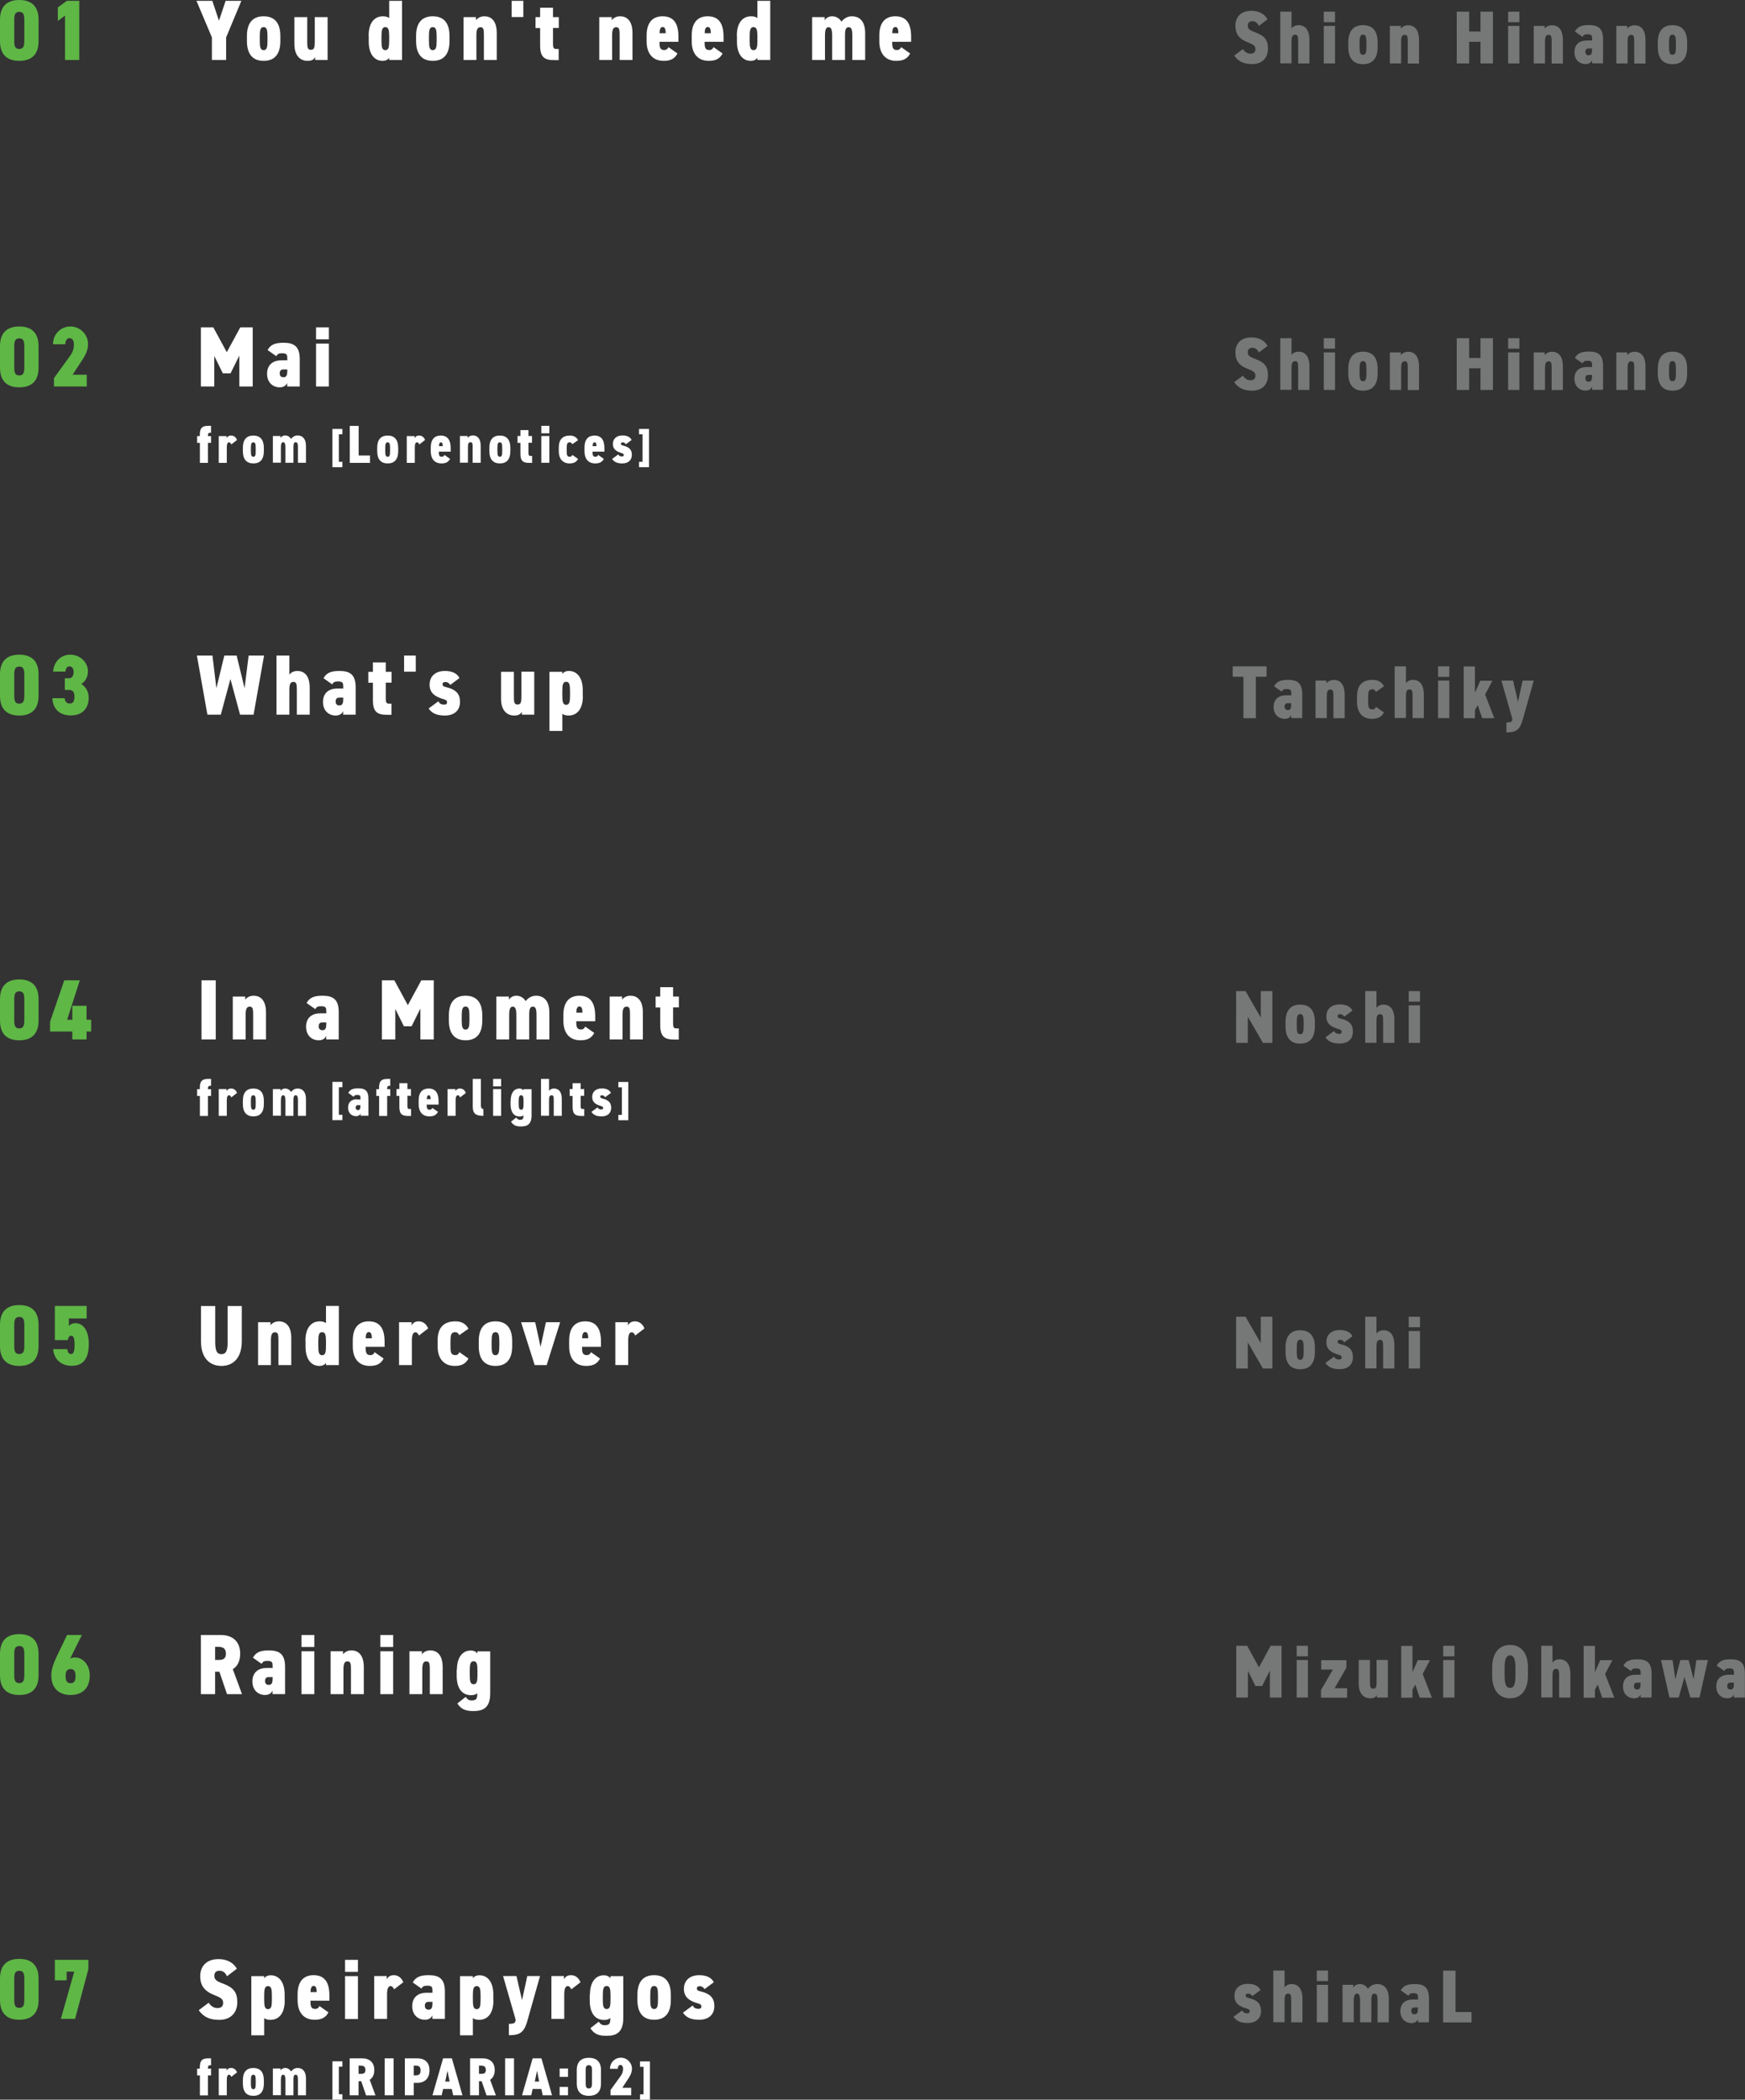 <svg xmlns="http://www.w3.org/2000/svg" viewBox="0 0 162.89 195.96"><rect x="0" y="0" width="162.89" height="195.96" fill="#333333" stroke="none"/><defs><style>.d{fill:#fff}.e{fill:#767777}.f{fill:#5fb746}</style></defs><g id="b"><g id="c"><path class="f" d="M0 3.84v-2C0 .42.84 0 1.8 0s1.8.42 1.8 1.84v2c0 1.42-.84 1.84-1.8 1.84S0 5.26 0 3.84zm1.33-1.95v1.9c0 .49.06.78.47.78s.47-.3.47-.78v-1.9c0-.49-.06-.78-.47-.78s-.47.3-.47.78zM7.4 5.6H6.07V1.46l-.67.49V.69l.84-.61H7.4V5.6z"/><path class="e" d="M117.51 2.42c-.15-.32-.34-.44-.62-.44-.29 0-.41.17-.41.42 0 .29.16.42.65.6.91.34 1.23.71 1.23 1.54 0 .88-.55 1.44-1.47 1.44-.76 0-1.28-.22-1.68-.79l.81-.61c.19.3.44.43.71.43.35 0 .46-.19.46-.42 0-.28-.12-.41-.69-.63-.84-.32-1.18-.78-1.18-1.56s.48-1.39 1.5-1.39c.65 0 1.21.26 1.5.79l-.81.62zm2-1.33h1.05v1.57c.08-.13.3-.31.66-.31.5 0 1.01.31 1.01 1.37v2.2h-1.05v-2c0-.47-.01-.68-.28-.68-.28 0-.34.22-.34.67v2h-1.05V1.09zm4.06 0h1.05v.98h-1.05v-.98zm0 1.33h1.05v3.5h-1.05v-3.5zm3.66 3.57c-.89 0-1.37-.54-1.37-1.61v-.42c0-1.07.48-1.61 1.37-1.61s1.37.54 1.37 1.61v.42c0 1.07-.48 1.61-1.37 1.61zm0-2.76c-.27 0-.32.26-.32.78v.32c0 .52.04.78.32.78s.32-.26.32-.78v-.32c0-.52-.04-.78-.32-.78zm2.51-.81h1.02v.25c.12-.15.34-.31.69-.31.5 0 1.01.31 1.01 1.37v2.2h-1.05v-2c0-.47-.01-.68-.28-.68-.28 0-.34.22-.34.67v2h-1.05v-3.5zm7.4.52h1.06V1.09h1.16v4.83h-1.16V3.9h-1.06v2.02h-1.16V1.09h1.16v1.85zm3.64-1.85h1.05v.98h-1.05v-.98zm0 1.33h1.05v3.5h-1.05v-3.5zm2.39 0h1.02v.25c.12-.15.34-.31.69-.31.5 0 1.01.31 1.01 1.37v2.2h-1.05v-2c0-.47-.01-.68-.28-.68-.28 0-.34.22-.34.67v2h-1.05v-3.5zm4.96 1.36h.49v-.1c0-.34-.02-.48-.43-.48-.29 0-.36.06-.47.24l-.71-.5c.24-.43.6-.6 1.3-.6.83 0 1.33.26 1.33 1.34v2.23h-1.02v-.29c-.09.19-.26.36-.61.36-.53 0-1.04-.36-1.04-1.11s.5-1.09 1.16-1.09zm.49.74h-.34c-.17 0-.29.09-.29.32 0 .2.11.32.31.32.27 0 .31-.21.31-.53v-.1zm2.26-2.1h1.02v.25c.12-.15.34-.31.69-.31.5 0 1.01.31 1.01 1.37v2.2h-1.05v-2c0-.47-.01-.68-.28-.68-.28 0-.34.22-.34.67v2h-1.05v-3.5zm5.24 3.57c-.89 0-1.37-.54-1.37-1.61v-.42c0-1.07.48-1.61 1.37-1.61s1.37.54 1.37 1.61v.42c0 1.07-.48 1.61-1.37 1.61zm0-2.76c-.27 0-.32.26-.32.78v.32c0 .52.04.78.32.78s.32-.26.32-.78v-.32c0-.52-.04-.78-.32-.78z"/><path class="d" d="M19.82.08l.62 1.85.62-1.85h1.47l-1.42 3.41V5.6h-1.33V3.49L18.34.08h1.47zm4.79 5.6c-1.01 0-1.56-.62-1.56-1.84v-.48c0-1.22.54-1.84 1.56-1.84s1.56.62 1.56 1.84v.48c0 1.22-.54 1.84-1.56 1.84zm0-3.15c-.31 0-.36.3-.36.89v.37c0 .59.05.89.36.89s.36-.3.36-.89v-.37c0-.59-.05-.89-.36-.89zm5.97 3.07h-1.16v-.27c-.13.22-.29.35-.72.35-.58 0-1.22-.38-1.22-1.58V1.6h1.2v2.27c0 .54.02.78.34.78s.36-.22.36-.78V1.6h1.2v4zm3.83-2.27c0-1.15.5-1.81 1.34-1.81.26 0 .43.06.58.16V.08h1.2V5.6h-1.2v-.2c-.12.16-.31.28-.62.28-.75 0-1.29-.62-1.29-1.79v-.56zm1.2.46c0 .59.05.89.36.89s.36-.3.36-.89v-.37c0-.59-.05-.89-.36-.89s-.36.3-.36.89v.37zm4.79 1.89c-1.01 0-1.56-.62-1.56-1.84v-.48c0-1.22.54-1.84 1.56-1.84s1.56.62 1.56 1.84v.48c0 1.22-.54 1.84-1.56 1.84zm0-3.15c-.31 0-.36.3-.36.89v.37c0 .59.05.89.36.89s.36-.3.36-.89v-.37c0-.59-.05-.89-.36-.89zm2.87-.93h1.16v.28c.14-.17.38-.36.79-.36.57 0 1.15.35 1.15 1.57V5.6h-1.2V3.32c0-.54-.02-.78-.32-.78s-.38.26-.38.77V5.6h-1.2v-4zm5.58-.01h-1.09V.08h1.09v1.51zm1.14.01h.43V.72h1.2v.88h.54v1.01h-.54v1.5c0 .32.05.46.3.46h.23v1.04h-.42c-.84 0-1.31-.22-1.31-1.34V2.62h-.43V1.6zm5.95 0h1.16v.28c.14-.17.38-.36.79-.36.57 0 1.15.35 1.15 1.57V5.6h-1.2V3.32c0-.54-.02-.78-.32-.78s-.38.26-.38.77V5.6h-1.2v-4zm7.3 3.39c-.26.5-.66.69-1.29.69-1.13 0-1.59-.82-1.59-1.81v-.56c0-1.24.59-1.79 1.49-1.79 1.03 0 1.48.66 1.48 1.91v.47h-1.77c0 .45.03.77.42.77.26 0 .33-.11.42-.27l.84.59zM61.57 3.1h.57c0-.42-.1-.58-.28-.58-.21 0-.29.22-.29.58zm5.88 1.89c-.26.5-.66.69-1.29.69-1.13 0-1.59-.82-1.59-1.81v-.56c0-1.24.59-1.79 1.49-1.79 1.03 0 1.48.66 1.48 1.91v.47h-1.77c0 .45.03.77.42.77.26 0 .33-.11.42-.27l.84.59zM65.78 3.1h.57c0-.42-.1-.58-.28-.58-.21 0-.29.22-.29.58zm3 .23c0-1.15.5-1.81 1.34-1.81.26 0 .43.06.58.16V.08h1.2V5.6h-1.2v-.2c-.12.16-.31.28-.62.28-.75 0-1.29-.62-1.29-1.79v-.56zm1.2.46c0 .59.05.89.36.89s.36-.3.36-.89v-.37c0-.59-.05-.89-.36-.89s-.36.3-.36.89v.37zm5.84-2.19h1.16v.29c.11-.18.35-.37.7-.37s.66.17.87.5c.21-.27.53-.5.97-.5.75 0 1.24.5 1.24 1.57V5.6h-1.2V3.32c0-.54-.07-.78-.34-.78-.23 0-.34.18-.34.7V5.6h-1.2V3.32c0-.59-.11-.78-.34-.78-.21 0-.33.19-.33.77V5.6h-1.2v-4zm9.14 3.39c-.26.5-.66.69-1.29.69-1.13 0-1.59-.82-1.59-1.81v-.56c0-1.24.59-1.79 1.49-1.79 1.03 0 1.48.66 1.48 1.91v.47h-1.77c0 .45.03.77.42.77.26 0 .33-.11.42-.27l.84.59zM83.29 3.1h.57c0-.42-.1-.58-.28-.58-.21 0-.29.22-.29.58z"/><path class="f" d="M0 34.31v-2c0-1.42.84-1.84 1.8-1.84s1.8.42 1.8 1.84v2c0 1.42-.84 1.84-1.8 1.84S0 35.73 0 34.31zm1.33-1.95v1.9c0 .49.06.78.47.78s.47-.3.47-.78v-1.9c0-.49-.06-.78-.47-.78s-.47.3-.47.78zm6.76 3.71H5.04v-.78l1.53-2.12c.25-.34.33-.7.33-1.04 0-.38-.17-.57-.41-.57s-.37.2-.4.57H4.95c0-.96.73-1.66 1.63-1.66s1.64.74 1.64 1.65c0 .74-.46 1.36-.75 1.79l-.69 1.06H8.1v1.1z"/><path class="e" d="M117.51 32.9c-.15-.32-.34-.44-.62-.44-.29 0-.41.17-.41.42 0 .29.16.42.65.6.91.34 1.23.71 1.23 1.54 0 .88-.55 1.44-1.47 1.44-.76 0-1.28-.22-1.68-.79l.81-.61c.19.3.44.43.71.43.35 0 .46-.19.46-.42 0-.28-.12-.41-.69-.63-.84-.32-1.18-.78-1.18-1.56s.48-1.39 1.5-1.39c.65 0 1.21.26 1.5.79l-.81.62zm2-1.34h1.05v1.57c.08-.13.3-.31.66-.31.5 0 1.01.31 1.01 1.37v2.2h-1.05v-2c0-.47-.01-.68-.28-.68-.28 0-.34.22-.34.67v2h-1.05v-4.83zm4.06 0h1.05v.98h-1.05v-.98zm0 1.33h1.05v3.5h-1.05v-3.5zm3.66 3.57c-.89 0-1.37-.54-1.37-1.61v-.42c0-1.07.48-1.61 1.37-1.61s1.37.54 1.37 1.61v.42c0 1.07-.48 1.61-1.37 1.61zm0-2.76c-.27 0-.32.26-.32.78v.32c0 .52.04.78.32.78s.32-.26.32-.78v-.32c0-.52-.04-.78-.32-.78zm2.51-.81h1.02v.25c.12-.15.34-.31.69-.31.5 0 1.01.31 1.01 1.37v2.2h-1.05v-2c0-.47-.01-.68-.28-.68-.28 0-.34.22-.34.67v2h-1.05v-3.5zm7.4.52h1.06v-1.85h1.16v4.83h-1.16v-2.02h-1.06v2.02h-1.16v-4.83h1.16v1.85zm3.64-1.85h1.05v.98h-1.05v-.98zm0 1.33h1.05v3.5h-1.05v-3.5zm2.39 0h1.02v.25c.12-.15.34-.31.69-.31.5 0 1.01.31 1.01 1.37v2.2h-1.05v-2c0-.47-.01-.68-.28-.68-.28 0-.34.22-.34.67v2h-1.05v-3.5zm4.96 1.36h.49v-.1c0-.34-.02-.48-.43-.48-.29 0-.36.06-.47.24l-.71-.5c.24-.43.6-.6 1.3-.6.83 0 1.33.26 1.33 1.34v2.23h-1.02v-.29c-.09.19-.26.36-.61.36-.53 0-1.04-.36-1.04-1.11s.5-1.09 1.16-1.09zm.49.74h-.34c-.17 0-.29.09-.29.32 0 .2.11.32.31.32.27 0 .31-.21.31-.53V35zm2.26-2.1h1.02v.25c.12-.15.34-.31.69-.31.5 0 1.01.31 1.01 1.37v2.2h-1.05v-2c0-.47-.01-.68-.28-.68-.28 0-.34.22-.34.67v2h-1.05v-3.5zm5.24 3.57c-.89 0-1.37-.54-1.37-1.61v-.42c0-1.07.48-1.61 1.37-1.61s1.37.54 1.37 1.61v.42c0 1.07-.48 1.61-1.37 1.61zm0-2.76c-.27 0-.32.26-.32.78v.32c0 .52.04.78.32.78s.32-.26.32-.78v-.32c0-.52-.04-.78-.32-.78z"/><path class="d" d="M21.17 32.87l1.26-2.32h1.16v5.52h-1.25v-2.88l-.82 1.65h-.72l-.8-1.62v2.85h-1.25v-5.52h1.16l1.26 2.32zm5.09.76h.56v-.12c0-.39-.02-.54-.49-.54-.33 0-.42.07-.54.27l-.81-.57c.27-.5.69-.68 1.48-.68.95 0 1.52.3 1.52 1.53v2.55h-1.17v-.33c-.1.22-.3.41-.7.41-.61 0-1.18-.42-1.18-1.27s.58-1.25 1.32-1.25zm.56.85h-.38c-.19 0-.33.1-.33.37 0 .23.13.36.35.36.3 0 .36-.24.36-.61v-.12zm2.68-3.93h1.2v1.12h-1.2v-1.12zm0 1.52h1.2v4h-1.2v-4zm-10.85 8.62v-.11c0-.71.3-.84.83-.84h.22v.65h-.12c-.12 0-.17.08-.17.29v.02h.29v.63h-.29v1.87h-.75v-1.87h-.26v-.63h.26zm2.94.78c-.05-.09-.1-.19-.21-.19-.14 0-.21.15-.21.49v1.43h-.75v-2.5h.73v.19c.07-.11.17-.24.42-.24s.44.13.56.41l-.54.42zm2.06 1.78c-.64 0-.98-.39-.98-1.15v-.3c0-.77.34-1.15.98-1.15s.98.39.98 1.15v.3c0 .77-.34 1.15-.98 1.15zm0-1.97c-.2 0-.23.19-.23.56v.23c0 .37.03.56.23.56s.22-.19.22-.56v-.23c0-.37-.03-.56-.22-.56zm1.8-.59h.73v.18c.07-.11.22-.23.44-.23s.41.11.55.32c.13-.17.33-.32.61-.32.47 0 .78.32.78.98v1.57h-.75v-1.43c0-.34-.04-.49-.21-.49-.14 0-.21.11-.21.44v1.48h-.75v-1.43c0-.37-.07-.49-.21-.49-.13 0-.21.12-.21.48v1.43h-.75v-2.5zm5.58-.66h.93v.5h-.33v2.57h.33v.5h-.93v-3.57zm2.45 2.48h1.06v.69h-1.89v-3.45h.83v2.76zm2.71.74c-.64 0-.98-.39-.98-1.15v-.3c0-.77.34-1.15.98-1.15s.98.39.98 1.15v.3c0 .77-.34 1.15-.98 1.15zm0-1.97c-.2 0-.23.19-.23.56v.23c0 .37.03.56.23.56s.22-.19.22-.56v-.23c0-.37-.03-.56-.22-.56zm2.95.19c-.05-.09-.1-.19-.21-.19-.14 0-.21.15-.21.49v1.43h-.75v-2.5h.73v.19c.07-.11.17-.24.42-.24s.44.13.56.41l-.54.42zm2.88 1.35c-.17.31-.41.43-.81.43-.71 0-1-.51-1-1.13v-.35c0-.78.37-1.12.93-1.12.65 0 .93.42.93 1.2v.3h-1.11c0 .28.02.48.26.48.17 0 .21-.07.27-.17l.53.37zm-1.05-1.18h.36c0-.27-.07-.36-.17-.36-.13 0-.18.14-.18.36zm1.95-.95h.73v.18c.08-.11.24-.23.5-.23.36 0 .72.22.72.98v1.57h-.75v-1.43c0-.34-.01-.49-.2-.49-.2 0-.24.16-.24.48v1.43h-.75v-2.5zm3.74 2.56c-.64 0-.98-.39-.98-1.15v-.3c0-.77.34-1.15.98-1.15s.98.39.98 1.15v.3c0 .77-.34 1.15-.98 1.15zm0-1.97c-.2 0-.23.19-.23.56v.23c0 .37.03.56.23.56s.22-.19.22-.56v-.23c0-.37-.03-.56-.22-.56zm1.65-.59h.27v-.55h.75v.55h.33v.63h-.33v.94c0 .2.03.29.19.29h.15v.65h-.27c-.53 0-.82-.14-.82-.84v-1.03h-.27v-.63zm2.22-.95h.75v.7h-.75v-.7zm0 .95h.75v2.5h-.75v-2.5zm3.44 2.13c-.17.3-.39.43-.81.43-.65 0-1-.46-1-1.13v-.35c0-.74.34-1.12 1.05-1.12.34 0 .61.15.75.43l-.54.38c-.05-.09-.1-.18-.24-.18-.25 0-.28.19-.28.56v.22c0 .33 0 .57.28.57.13 0 .17-.04.25-.17l.53.37zm2.4 0c-.17.31-.41.43-.81.43-.71 0-1-.51-1-1.13v-.35c0-.78.37-1.12.93-1.12.65 0 .93.42.93 1.2v.3h-1.11c0 .28.02.48.26.48.17 0 .21-.07.27-.17l.53.37zm-1.05-1.18h.36c0-.27-.07-.36-.18-.36-.13 0-.18.14-.18.36zm3.1-.18c-.08-.11-.16-.18-.31-.18-.08 0-.15.04-.15.13 0 .07.03.13.19.17.62.15.83.41.83.87 0 .5-.34.8-.89.8-.44 0-.75-.11-.95-.42l.57-.42c.07.11.13.19.35.19.11 0 .17-.04.17-.13s-.05-.14-.19-.18c-.5-.15-.83-.36-.83-.85s.34-.8.9-.8c.35 0 .69.1.85.42l-.54.4zm2.16 2.14h-.93v-.5h.33v-2.57h-.33v-.5h.93v3.57z"/><path class="f" d="M0 95.25v-2c0-1.42.84-1.84 1.8-1.84s1.8.42 1.8 1.84v2c0 1.42-.84 1.84-1.8 1.84S0 96.67 0 95.25zm1.33-1.95v1.9c0 .49.06.78.47.78s.47-.3.47-.78v-1.9c0-.49-.06-.78-.47-.78s-.47.3-.47.78zm6.12-1.81l-1.18 3.68h.48v-1.3h1.33v1.3h.43v1.1h-.43v.74H6.75v-.74H4.67v-.9L6 91.49h1.45z"/><path class="e" d="M118.77 92.5v4.83h-.88l-1.41-2.44v2.44h-1.09V92.5h.88l1.42 2.47V92.5h1.09zm2.6 4.9c-.89 0-1.37-.54-1.37-1.61v-.42c0-1.07.48-1.61 1.37-1.61s1.37.54 1.37 1.61v.42c0 1.07-.48 1.61-1.37 1.61zm0-2.76c-.27 0-.32.26-.32.78v.32c0 .52.04.78.32.78s.32-.26.32-.78v-.32c0-.52-.04-.78-.32-.78zm4.13.26c-.1-.15-.22-.25-.43-.25-.11 0-.21.05-.21.18 0 .1.04.18.27.23.87.2 1.16.57 1.16 1.22 0 .7-.47 1.11-1.24 1.11-.61 0-1.04-.15-1.32-.58l.8-.59c.09.15.18.27.48.27.15 0 .23-.06.23-.19s-.07-.19-.27-.25c-.71-.2-1.16-.5-1.16-1.19s.48-1.12 1.25-1.12c.49 0 .96.13 1.19.58l-.76.56zm1.94-2.4h1.05v1.57c.08-.13.3-.31.66-.31.5 0 1.01.31 1.01 1.37v2.2h-1.05v-2c0-.47-.01-.68-.28-.68-.28 0-.34.22-.34.67v2h-1.05v-4.83zm4.06 0h1.05v.98h-1.05v-.98zm0 1.33h1.05v3.5h-1.05v-3.5z"/><path class="d" d="M20.14 97.01h-1.33v-5.52h1.33v5.52zm1.59-4h1.16v.28c.14-.17.38-.36.79-.36.57 0 1.15.35 1.15 1.57v2.51h-1.2v-2.28c0-.54-.02-.78-.32-.78s-.38.26-.38.77v2.29h-1.2v-4zm8.17 1.56h.56v-.12c0-.39-.02-.54-.49-.54-.33 0-.42.07-.54.27l-.81-.57c.27-.5.69-.68 1.48-.68.95 0 1.52.3 1.52 1.53v2.55h-1.17v-.33c-.1.22-.3.41-.7.41-.61 0-1.18-.42-1.18-1.27s.58-1.25 1.32-1.25zm.56.85h-.38c-.19 0-.33.1-.33.37 0 .23.13.36.35.36.3 0 .36-.24.36-.61v-.12zm7.61-1.61l1.26-2.32h1.16v5.52h-1.25v-2.88l-.82 1.65h-.72l-.8-1.62v2.85h-1.25v-5.52h1.16l1.26 2.32zm5.39 3.28c-1.01 0-1.56-.62-1.56-1.84v-.48c0-1.22.54-1.84 1.56-1.84s1.56.62 1.56 1.84v.48c0 1.22-.54 1.84-1.56 1.84zm0-3.15c-.31 0-.36.3-.36.89v.37c0 .59.05.89.36.89s.36-.3.36-.89v-.37c0-.59-.05-.89-.36-.89zm2.88-.93h1.16v.29c.11-.18.35-.37.7-.37s.66.17.87.5c.21-.27.53-.5.97-.5.75 0 1.24.5 1.24 1.57v2.51h-1.2v-2.28c0-.54-.07-.78-.34-.78-.23 0-.34.18-.34.7v2.36h-1.2v-2.28c0-.59-.11-.78-.34-.78-.21 0-.33.19-.33.77v2.29h-1.2v-4zm9.13 3.39c-.26.5-.66.69-1.29.69-1.13 0-1.59-.82-1.59-1.81v-.56c0-1.24.59-1.79 1.49-1.79 1.03 0 1.48.66 1.48 1.91v.47h-1.77c0 .45.03.77.42.77.26 0 .33-.11.42-.27l.84.59zm-1.67-1.89h.57c0-.42-.1-.58-.28-.58-.21 0-.29.22-.29.58zm3.11-1.5h1.16v.28c.14-.17.38-.36.79-.36.57 0 1.15.35 1.15 1.57v2.51h-1.2v-2.28c0-.54-.02-.78-.32-.78s-.38.26-.38.77v2.29h-1.2v-4zm4.29 0h.43v-.88h1.2v.88h.54v1.01h-.54v1.5c0 .32.05.46.3.46h.23v1.04h-.42c-.84 0-1.31-.22-1.31-1.34v-1.65h-.43v-1.01zm-42.55 8.63v-.11c0-.71.3-.84.83-.84h.22v.65h-.12c-.12 0-.17.08-.17.29v.02h.29v.63h-.29v1.87h-.75v-1.87h-.26v-.63h.26zm2.94.77c-.05-.09-.1-.19-.21-.19-.14 0-.21.15-.21.49v1.43h-.75v-2.5h.73v.19c.07-.11.17-.24.42-.24s.44.13.56.41l-.54.42zm2.06 1.78c-.64 0-.98-.39-.98-1.15v-.3c0-.77.34-1.15.98-1.15s.98.39.98 1.15v.3c0 .77-.34 1.15-.98 1.15zm0-1.97c-.2 0-.23.19-.23.56v.23c0 .37.03.56.23.56s.22-.19.22-.56v-.23c0-.37-.03-.56-.22-.56zm1.8-.58h.73v.18c.07-.11.22-.23.44-.23s.41.11.55.32c.13-.17.33-.32.61-.32.47 0 .78.32.78.98v1.57h-.75v-1.43c0-.34-.04-.49-.21-.49-.14 0-.21.11-.21.44v1.48h-.75v-1.43c0-.37-.07-.49-.21-.49-.13 0-.21.12-.21.48v1.43h-.75v-2.5zm5.58-.67h.93v.5h-.33v2.57h.33v.5h-.93v-3.57zm2.27 1.64h.35v-.08c0-.25-.01-.34-.3-.34-.21 0-.26.04-.34.17l-.5-.36c.17-.31.43-.43.93-.43.6 0 .95.19.95.96v1.6h-.73v-.21c-.06.13-.18.25-.43.25-.38 0-.74-.26-.74-.8s.36-.78.83-.78zm.35.53h-.24c-.12 0-.21.07-.21.23 0 .15.08.23.22.23.19 0 .22-.15.22-.38v-.08zm1.73-1.5v-.11c0-.71.3-.84.83-.84h.22v.65h-.12c-.13 0-.17.08-.17.29v.02h.29v.63h-.29v1.87h-.75v-1.87h-.26v-.63h.26zm1.63 0h.27v-.55h.75v.55h.33v.63h-.33v.94c0 .2.03.29.19.29h.15v.65h-.27c-.53 0-.82-.14-.82-.84v-1.03h-.27v-.63zm3.88 2.12c-.17.31-.41.43-.81.43-.71 0-1-.51-1-1.13v-.35c0-.78.37-1.12.93-1.12.65 0 .93.42.93 1.2v.3h-1.11c0 .28.02.48.26.48.17 0 .21-.07.27-.17l.53.37zm-1.05-1.18h.36c0-.27-.07-.36-.18-.36-.13 0-.18.14-.18.36zm3.11-.17c-.05-.09-.1-.19-.21-.19-.14 0-.21.15-.21.49v1.43h-.75v-2.5h.73v.19c.07-.11.17-.24.42-.24s.44.13.56.41l-.54.42zm1.19-1.72h.75v2.47c0 .27.11.34.23.34v.64c-.6 0-.99-.14-.99-.82v-2.64zm1.89 0h.75v.7h-.75v-.7zm0 .95h.75v2.5h-.75v-2.5zm1.64 1.07c0-.73.34-1.12.81-1.12.2 0 .32.08.39.18v-.12h.75v2.45c0 .9-.48 1.03-.99 1.03-.42 0-.71-.09-.93-.45l.49-.38c.09.13.2.21.33.21.27 0 .34-.07.34-.38v-.04c-.09.08-.2.11-.36.11-.53 0-.84-.41-.84-1.13v-.35zm.75.3c0 .37.03.56.23.56s.22-.19.22-.56v-.23c0-.37-.03-.56-.22-.56s-.23.19-.23.56v.23zm2.08-2.32h.75v1.12c.06-.1.21-.22.47-.22.36 0 .72.22.72.98v1.57h-.75v-1.43c0-.34-.01-.49-.2-.49-.2 0-.24.16-.24.48v1.43h-.75v-3.45zm2.68.95h.27v-.55h.75v.55h.33v.63h-.33v.94c0 .2.03.29.19.29h.15v.65h-.27c-.53 0-.82-.14-.82-.84v-1.03h-.27v-.63zm3.31.76c-.08-.11-.16-.18-.31-.18-.08 0-.15.04-.15.13 0 .07.03.13.19.17.62.15.83.41.83.87 0 .5-.34.8-.89.8-.44 0-.75-.11-.95-.42l.57-.42c.07.11.13.19.35.19.11 0 .17-.04.17-.13s-.05-.14-.19-.18c-.5-.15-.83-.36-.83-.85s.34-.8.9-.8c.35 0 .69.1.85.42l-.54.4zm2.16 2.15h-.93v-.5h.33v-2.57h-.33v-.5h.93v3.57z"/><path class="f" d="M0 186.66v-2c0-1.42.84-1.84 1.8-1.84s1.8.42 1.8 1.84v2c0 1.42-.84 1.84-1.8 1.84s-1.8-.42-1.8-1.84zm1.33-1.95v1.9c0 .49.06.78.47.78s.47-.3.47-.78v-1.9c0-.49-.06-.78-.47-.78s-.47.3-.47.78zm3.79.11v-1.91h3.13v.86l-1.24 4.65H5.68l1.25-4.41h-.71v.81h-1.1z"/><path class="e" d="M116.92 186.31c-.1-.15-.22-.25-.43-.25-.11 0-.21.05-.21.18 0 .1.04.18.27.23.87.2 1.16.57 1.16 1.22 0 .7-.47 1.11-1.24 1.11-.61 0-1.04-.15-1.32-.58l.8-.59c.09.15.18.27.48.27.15 0 .23-.06.23-.19s-.07-.19-.27-.25c-.71-.2-1.16-.5-1.16-1.19s.48-1.12 1.25-1.12c.49 0 .96.13 1.19.58l-.76.56zm1.94-2.4h1.05v1.57c.08-.13.3-.31.66-.31.5 0 1.01.31 1.01 1.37v2.2h-1.05v-2c0-.47-.01-.68-.28-.68-.28 0-.34.22-.34.67v2h-1.05v-4.83zm4.06 0h1.05v.98h-1.05v-.98zm0 1.33h1.05v3.5h-1.05v-3.5zm2.38 0h1.02v.25c.1-.15.31-.32.62-.32s.57.15.76.44c.18-.24.46-.44.85-.44.66 0 1.09.44 1.09 1.37v2.2h-1.05v-2c0-.47-.06-.68-.29-.68-.2 0-.29.15-.29.61v2.07h-1.05v-2c0-.52-.1-.68-.3-.68-.18 0-.29.17-.29.67v2h-1.05v-3.5zm6.58 1.37h.49v-.11c0-.34-.02-.48-.43-.48-.29 0-.36.06-.47.24l-.71-.5c.24-.43.6-.59 1.3-.59.83 0 1.33.26 1.33 1.34v2.23h-1.02v-.29c-.09.19-.26.36-.61.36-.53 0-1.04-.36-1.04-1.11s.5-1.09 1.16-1.09zm.49.74h-.34c-.17 0-.29.09-.29.32 0 .2.11.32.31.32.27 0 .31-.21.31-.53v-.11zm3.5.43h1.49v.97h-2.65v-4.83h1.16v3.87z"/><path class="d" d="M21.18 184.43c-.17-.37-.39-.5-.71-.5-.34 0-.46.2-.46.48 0 .33.18.48.74.69 1.04.38 1.4.82 1.4 1.76 0 1-.63 1.65-1.68 1.65-.87 0-1.46-.25-1.92-.9l.93-.7c.22.34.5.5.82.5.4 0 .53-.22.53-.48 0-.32-.14-.46-.79-.72-.96-.37-1.35-.9-1.35-1.78s.55-1.59 1.71-1.59c.74 0 1.38.3 1.71.9l-.92.7zm5.4 2.27c0 1.15-.5 1.81-1.34 1.81-.26 0-.43-.06-.58-.16v1.6h-1.2v-5.52h1.2v.2c.12-.16.31-.28.62-.28.75 0 1.29.62 1.29 1.79v.56zm-1.56-1.34c-.31 0-.36.3-.36.89v.37c0 .59.05.89.36.89s.36-.29.36-.89v-.37c0-.59-.05-.89-.36-.89zm5.64 2.45c-.26.5-.66.69-1.29.69-1.13 0-1.59-.82-1.59-1.81v-.56c0-1.24.59-1.79 1.49-1.79 1.03 0 1.48.66 1.48 1.91v.47h-1.77c0 .45.03.77.42.77.26 0 .33-.11.42-.27l.84.59zm-1.67-1.89h.57c0-.42-.1-.58-.28-.58-.21 0-.29.22-.29.58zm3.22-3.01h1.2v1.12h-1.2v-1.12zm0 1.52h1.2v4h-1.2v-4zm4.58 1.23c-.08-.14-.16-.3-.33-.3-.22 0-.33.24-.33.78v2.28h-1.2v-4h1.17v.3c.1-.18.28-.38.66-.38s.7.21.89.66l-.86.66zm3.02.32h.56v-.12c0-.39-.02-.54-.49-.54-.33 0-.42.07-.54.27l-.81-.57c.27-.5.69-.68 1.48-.68.95 0 1.52.3 1.52 1.53v2.55h-1.17v-.33c-.1.22-.3.41-.7.41-.61 0-1.18-.42-1.18-1.27s.58-1.25 1.32-1.25zm.56.85h-.38c-.19 0-.33.1-.33.37 0 .23.13.36.35.36.3 0 .36-.24.36-.61v-.12zm5.69-.13c0 1.15-.5 1.81-1.34 1.81-.26 0-.43-.06-.58-.16v1.6h-1.2v-5.52h1.2v.2c.12-.16.31-.28.62-.28.75 0 1.29.62 1.29 1.79v.56zm-1.56-1.34c-.31 0-.36.3-.36.89v.37c0 .59.05.89.36.89s.36-.29.36-.89v-.37c0-.59-.05-.89-.36-.89zm3.71-.94l.52 2.25.49-2.25h1.19l-1.19 4.21c-.32 1.13-.77 1.31-1.72 1.31v-1.06c.47 0 .63-.06.63-.4l-1.17-4.06h1.25zm5.12 1.24c-.08-.14-.16-.3-.33-.3-.22 0-.33.24-.33.78v2.28h-1.2v-4h1.17v.3c.1-.18.28-.38.66-.38s.7.21.89.66l-.86.66zm1.74.48c0-1.17.54-1.79 1.29-1.79.31 0 .5.12.62.28v-.2h1.2v3.92c0 1.44-.76 1.65-1.58 1.65-.66 0-1.13-.14-1.49-.71l.78-.61c.14.22.31.33.53.33.43 0 .55-.11.55-.61v-.06c-.14.12-.32.18-.58.18-.85 0-1.34-.66-1.34-1.81v-.56zm1.2.47c0 .59.05.89.36.89s.36-.29.36-.89v-.37c0-.59-.05-.89-.36-.89s-.36.3-.36.89v.37zm4.79 1.89c-1.01 0-1.56-.62-1.56-1.84v-.48c0-1.22.54-1.84 1.56-1.84s1.56.62 1.56 1.84v.48c0 1.22-.54 1.84-1.56 1.84zm0-3.15c-.31 0-.36.3-.36.89v.37c0 .59.05.89.36.89s.36-.29.36-.89v-.37c0-.59-.05-.89-.36-.89zm4.72.3c-.12-.18-.26-.28-.49-.28-.13 0-.24.06-.24.21 0 .11.05.21.3.26.99.23 1.33.66 1.33 1.39 0 .8-.54 1.27-1.42 1.27-.7 0-1.19-.18-1.51-.66l.91-.67c.1.18.21.31.55.31.18 0 .26-.07.26-.22s-.08-.22-.3-.28c-.81-.23-1.33-.58-1.33-1.36s.54-1.28 1.43-1.28c.56 0 1.1.15 1.36.66l-.86.64zm-47.13 7.4v-.11c0-.71.3-.84.83-.84h.22v.65h-.12c-.12 0-.17.08-.17.29v.02h.29v.63h-.29v1.87h-.75v-1.87h-.26v-.63h.26zm2.94.77c-.05-.09-.1-.19-.21-.19-.14 0-.21.15-.21.49v1.43h-.75v-2.5h.73v.19c.07-.11.17-.24.42-.24s.44.13.56.41l-.54.42zm2.06 1.78c-.64 0-.98-.38-.98-1.15v-.3c0-.77.34-1.15.98-1.15s.98.39.98 1.15v.3c0 .77-.34 1.15-.98 1.15zm0-1.97c-.2 0-.23.19-.23.56v.23c0 .37.03.56.23.56s.22-.19.22-.56v-.23c0-.37-.03-.56-.22-.56zm1.8-.58h.73v.18c.07-.11.22-.23.44-.23s.41.11.55.32c.13-.17.33-.32.61-.32.47 0 .78.32.78.98v1.57h-.75v-1.43c0-.34-.04-.49-.21-.49-.14 0-.21.11-.21.44v1.48h-.75v-1.43c0-.37-.07-.49-.21-.49-.13 0-.21.12-.21.48v1.43h-.75v-2.5zm5.58-.67h.93v.5h-.33v2.57h.33v.5h-.93v-3.57zm3.14 3.17l-.45-1.31h-.25v1.31h-.83v-3.45h1.16c.68 0 1.14.37 1.14 1.09 0 .45-.17.75-.43.91l.54 1.46h-.88zm-.5-2c.24 0 .44-.04.44-.37s-.21-.4-.44-.4h-.2v.77h.2zm3.07 2h-.83v-3.45h.83v3.45zm1.88-1.17v1.17h-.83v-3.45h1.16c.68 0 1.14.35 1.14 1.12s-.46 1.17-1.14 1.17h-.33zm.17-.69c.35 0 .47-.13.47-.48 0-.28-.12-.43-.47-.43h-.17v.91h.17zm1.58 1.86l.99-3.45h.82l.99 3.45h-.87l-.13-.59h-.81l-.13.59h-.87zm1.19-1.28h.41l-.2-1.01-.21 1.01zm3.85 1.28l-.45-1.31h-.25v1.31h-.83v-3.45h1.16c.68 0 1.14.37 1.14 1.09 0 .45-.17.75-.43.91l.54 1.46h-.88zm-.5-2c.24 0 .44-.04.44-.37s-.21-.4-.44-.4h-.2v.77h.2zm3.07 2h-.83v-3.45h.83v3.45zm.75 0l.99-3.45h.82l.99 3.45h-.87l-.13-.59h-.81l-.13.59h-.87zm1.19-1.28h.41l-.2-1.01-.21 1.01zm3.1-.44h-.78v-.78h.78v.78zm0 1.72h-.78v-.78h.78v.78zm.82-1.1v-1.25c0-.89.53-1.15 1.13-1.15s1.13.26 1.13 1.15v1.25c0 .89-.53 1.15-1.13 1.15s-1.13-.26-1.13-1.15zm.83-1.22v1.19c0 .31.04.49.29.49s.3-.18.3-.49v-1.19c0-.3-.04-.49-.3-.49s-.29.19-.29.49zm4.23 2.32h-1.91v-.49l.96-1.33c.16-.22.21-.44.21-.65 0-.24-.11-.36-.25-.36s-.23.12-.25.36h-.72c0-.6.46-1.04 1.02-1.04s1.03.46 1.03 1.03c0 .47-.29.85-.47 1.12l-.43.66h.83v.69zm1.77.41h-.93v-.5h.33v-2.57h-.33v-.5h.93v3.57z"/><path class="f" d="M0 64.94v-2c0-1.42.84-1.84 1.8-1.84s1.8.42 1.8 1.84v2c0 1.42-.84 1.84-1.8 1.84S0 66.36 0 64.94zm1.33-1.95v1.9c0 .49.06.78.47.78s.47-.3.47-.78v-1.9c0-.49-.06-.78-.47-.78s-.47.3-.47.78zm4.72.31h.4c.22 0 .42-.18.42-.57 0-.34-.14-.54-.39-.54s-.34.24-.38.49H4.96c.06-.91.7-1.58 1.61-1.58s1.64.72 1.64 1.55c0 .68-.39 1.06-.63 1.18.38.23.7.66.7 1.3 0 .91-.54 1.64-1.66 1.64s-1.7-.68-1.73-1.61h1.14c.04.3.18.5.49.5.34 0 .43-.28.43-.63 0-.41-.13-.64-.5-.64h-.4v-1.1z"/><path class="e" d="M118.23 62.19v.97h-1v3.87h-1.16v-3.87h-1v-.97h3.15zm1.82 2.7h.49v-.1c0-.34-.02-.48-.43-.48-.29 0-.36.06-.47.24l-.71-.5c.24-.43.6-.6 1.3-.6.83 0 1.33.26 1.33 1.34v2.23h-1.02v-.29c-.09.19-.26.36-.61.36-.53 0-1.04-.36-1.04-1.11s.5-1.09 1.16-1.09zm.49.74h-.34c-.17 0-.29.09-.29.32 0 .2.11.32.31.32.27 0 .31-.21.31-.53v-.1zm2.26-2.11h1.02v.25c.12-.15.34-.31.69-.31.5 0 1.01.31 1.01 1.37v2.2h-1.05v-2c0-.47-.01-.68-.28-.68-.28 0-.34.22-.34.67v2h-1.05v-3.5zm6.39 2.97c-.23.42-.55.6-1.13.6-.91 0-1.39-.64-1.39-1.58v-.49c0-1.03.47-1.57 1.47-1.57.47 0 .85.2 1.05.6l-.75.53c-.07-.13-.14-.25-.34-.25-.35 0-.39.26-.39.78v.31c0 .46 0 .79.39.79.19 0 .25-.06.35-.24l.74.52zm1-4.3h1.05v1.57c.08-.13.3-.31.66-.31.5 0 1.01.31 1.01 1.37v2.2h-1.05v-2c0-.47-.01-.68-.28-.68-.28 0-.34.22-.34.67v2h-1.05v-4.83zm4.05 0h1.05v.98h-1.05v-.98zm0 1.33h1.05v3.5h-1.05v-3.5zm5.08 0l-.69 1.3.86 2.21h-1.13l-.42-1.22-.26.48v.74h-1.05V62.2h1.05v2.45l.5-1.12h1.14zm1.92 0l.46 1.98.43-1.98h1.04l-1.04 3.68c-.28.99-.67 1.15-1.51 1.15v-.92c.41 0 .55-.06.55-.35l-1.02-3.56h1.09z"/><path class="d" d="M20.62 66.7h-1.26l-.98-5.52h1.45l.37 3.05.74-3.05h1.15l.74 3.05.38-3.05h1.44l-.98 5.52h-1.26l-.9-3.33-.9 3.33zm5.19-5.52h1.2v1.79c.1-.15.34-.35.75-.35.57 0 1.15.35 1.15 1.57v2.51h-1.2v-2.28c0-.54-.02-.78-.32-.78s-.38.26-.38.77v2.29h-1.2v-5.52zm5.67 3.08h.56v-.12c0-.39-.02-.54-.49-.54-.33 0-.42.07-.54.27l-.81-.57c.27-.5.69-.68 1.48-.68.95 0 1.52.3 1.52 1.53v2.55h-1.17v-.33c-.1.22-.3.41-.7.41-.61 0-1.18-.42-1.18-1.27s.58-1.25 1.32-1.25zm.56.85h-.38c-.19 0-.33.1-.33.37 0 .23.13.36.35.36.3 0 .36-.24.36-.61v-.12zm2.34-2.41h.43v-.88h1.2v.88h.54v1.01h-.54v1.5c0 .32.05.46.3.46h.23v1.04h-.42c-.84 0-1.31-.22-1.31-1.34v-1.65h-.43v-1.01zm4.43-.01h-1.09v-1.51h1.09v1.51zm3.23 1.24c-.12-.18-.26-.28-.49-.28-.13 0-.24.06-.24.21 0 .11.05.21.3.26.99.23 1.33.66 1.33 1.39 0 .8-.54 1.27-1.42 1.27-.7 0-1.19-.18-1.51-.66l.91-.67c.1.18.21.31.55.31.18 0 .26-.07.26-.22s-.08-.22-.3-.28c-.81-.23-1.33-.58-1.33-1.36s.54-1.28 1.43-1.28c.56 0 1.1.15 1.36.66l-.86.64zm7.83 2.77h-1.16v-.27c-.13.22-.29.35-.72.35-.58 0-1.22-.38-1.22-1.58v-2.5h1.2v2.27c0 .54.02.78.34.78s.36-.22.36-.78v-2.28h1.2v4zm4.54-1.73c0 1.15-.5 1.81-1.34 1.81-.26 0-.43-.06-.58-.16v1.6h-1.2V62.7h1.2v.2c.12-.16.31-.28.62-.28.75 0 1.29.62 1.29 1.79v.56zm-1.56-1.34c-.31 0-.36.3-.36.89v.37c0 .59.05.89.36.89s.36-.3.36-.89v-.37c0-.59-.05-.89-.36-.89z"/><path class="f" d="M0 125.64v-2c0-1.42.84-1.84 1.8-1.84s1.8.42 1.8 1.84v2c0 1.42-.84 1.84-1.8 1.84s-1.8-.42-1.8-1.84zm1.33-1.95v1.9c0 .49.06.78.47.78s.47-.3.47-.78v-1.9c0-.49-.06-.78-.47-.78s-.47.3-.47.78zm4.98 1.38H5.12v-3.19h2.97v1.17H6.43v.7c.12-.11.26-.26.62-.26.65 0 1.24.59 1.24 1.95s-.53 2.03-1.6 2.03c-.87 0-1.63-.49-1.73-1.56h1.31c.06.29.13.46.38.46.22 0 .31-.3.31-.85 0-.58-.08-.86-.31-.86-.18 0-.26.14-.33.41z"/><path class="e" d="M118.77 122.89v4.83h-.88l-1.41-2.44v2.44h-1.09v-4.83h.88l1.42 2.47v-2.47h1.09zm2.6 4.9c-.89 0-1.37-.54-1.37-1.61v-.42c0-1.07.48-1.61 1.37-1.61s1.37.54 1.37 1.61v.42c0 1.07-.48 1.61-1.37 1.61zm0-2.76c-.27 0-.32.26-.32.78v.32c0 .52.04.78.32.78s.32-.26.32-.78v-.32c0-.52-.04-.78-.32-.78zm4.13.26c-.1-.15-.22-.25-.43-.25-.11 0-.21.05-.21.18 0 .1.04.18.27.23.87.2 1.16.57 1.16 1.22 0 .7-.47 1.11-1.24 1.11-.61 0-1.04-.15-1.32-.58l.8-.59c.09.15.18.27.48.27.15 0 .23-.06.23-.19s-.07-.19-.27-.25c-.71-.2-1.16-.5-1.16-1.19s.48-1.12 1.25-1.12c.49 0 .96.13 1.19.58l-.76.56zm1.94-2.4h1.05v1.57c.08-.13.3-.31.66-.31.5 0 1.01.31 1.01 1.37v2.2h-1.05v-2c0-.47-.01-.68-.28-.68-.28 0-.34.22-.34.67v2h-1.05v-4.83zm4.06 0h1.05v.98h-1.05v-.98zm0 1.33h1.05v3.5h-1.05v-3.5z"/><path class="d" d="M22.57 121.88v3.29c0 1.63-.86 2.31-1.9 2.31s-1.91-.68-1.91-2.3v-3.29h1.33v3.29c0 .81.11 1.2.58 1.2s.58-.39.58-1.2v-3.29h1.33zm1.52 1.52h1.16v.28c.14-.17.38-.36.79-.36.57 0 1.15.35 1.15 1.57v2.51h-1.2v-2.28c0-.54-.02-.78-.32-.78s-.38.26-.38.77v2.29h-1.2v-4zm4.42 1.73c0-1.15.5-1.81 1.34-1.81.26 0 .43.06.58.16v-1.6h1.2v5.52h-1.2v-.2c-.12.16-.31.28-.62.28-.75 0-1.29-.62-1.29-1.79v-.56zm1.2.46c0 .59.05.89.36.89s.36-.3.36-.89v-.37c0-.59-.05-.89-.36-.89s-.36.3-.36.89v.37zm6.1 1.2c-.26.5-.66.69-1.29.69-1.13 0-1.59-.82-1.59-1.81v-.56c0-1.24.59-1.79 1.49-1.79 1.03 0 1.48.66 1.48 1.91v.47h-1.77c0 .45.03.77.42.77.26 0 .33-.11.42-.27l.84.59zm-1.67-1.89h.57c0-.42-.1-.58-.28-.58-.21 0-.29.22-.29.58zm4.97-.26c-.08-.14-.16-.3-.33-.3-.22 0-.33.24-.33.78v2.28h-1.2v-4h1.17v.3c.1-.18.28-.38.66-.38s.7.21.89.66l-.86.66zm4.62 2.15c-.26.48-.62.69-1.29.69-1.04 0-1.59-.74-1.59-1.81v-.56c0-1.18.54-1.79 1.68-1.79.54 0 .97.23 1.2.69l-.86.6c-.08-.14-.16-.28-.38-.28-.4 0-.44.3-.44.89v.35c0 .53 0 .9.44.9.22 0 .28-.07.4-.27l.84.59zm2.52.69c-1.01 0-1.56-.62-1.56-1.84v-.48c0-1.22.54-1.84 1.56-1.84s1.56.62 1.56 1.84v.48c0 1.22-.54 1.84-1.56 1.84zm0-3.15c-.31 0-.36.3-.36.89v.37c0 .59.05.89.36.89s.36-.3.36-.89v-.37c0-.59-.05-.89-.36-.89zm6.04-.93l-1.26 4h-1.12l-1.27-4h1.32l.5 2.3.5-2.3h1.33zm3.72 3.39c-.26.5-.66.69-1.29.69-1.13 0-1.59-.82-1.59-1.81v-.56c0-1.24.59-1.79 1.49-1.79 1.03 0 1.48.66 1.48 1.91v.47h-1.77c0 .45.03.77.42.77.26 0 .33-.11.42-.27l.84.59zm-1.67-1.89h.57c0-.42-.1-.58-.28-.58-.21 0-.29.22-.29.58zm4.96-.26c-.08-.14-.16-.3-.33-.3-.22 0-.33.24-.33.78v2.28h-1.2v-4h1.17v.3c.1-.18.28-.38.66-.38s.7.21.89.66l-.86.66z"/><path class="f" d="M0 156.35v-2c0-1.42.84-1.84 1.8-1.84s1.8.42 1.8 1.84v2c0 1.42-.84 1.84-1.8 1.84s-1.8-.42-1.8-1.84zm1.33-1.95v1.9c0 .49.06.78.47.78s.47-.3.47-.78v-1.9c0-.49-.06-.78-.47-.78s-.47.3-.47.78zm5.22.39c.17-.07.27-.1.46-.1.73 0 1.37.7 1.37 1.66 0 1.34-.84 1.84-1.79 1.84s-1.8-.5-1.8-1.84c0-.46.14-.98.5-1.74l.97-2.02h1.38l-1.08 2.19zm.04 2.3c.38 0 .46-.28.46-.66s-.09-.66-.46-.66-.47.28-.47.66.1.66.47.66z"/><path class="e" d="M117.51 155.63l1.1-2.03h1.02v4.83h-1.09v-2.52l-.72 1.44h-.63l-.7-1.42v2.5h-1.09v-4.83h1.02l1.11 2.03zm3.53-2.03h1.05v.98h-1.05v-.98zm0 1.33h1.05v3.5h-1.05v-3.5zm3.37.89h-1.08v-.88h2.35v.71l-1.1 1.91h1.17v.88h-2.44v-.71l1.11-1.91zm5.14 2.61h-1.02v-.24c-.11.2-.25.31-.63.31-.51 0-1.07-.34-1.07-1.39v-2.19h1.05v1.99c0 .48.01.69.3.69s.32-.2.32-.68v-2h1.05v3.5zm3.94-3.5l-.69 1.3.86 2.21h-1.13l-.42-1.22-.26.48v.74h-1.05v-4.83h1.05v2.45l.5-1.12h1.14zm1.23-1.33h1.05v.98h-1.05v-.98zm0 1.33h1.05v3.5h-1.05v-3.5zm6.24 3.57c-.95 0-1.67-.67-1.67-2.11v-.76c0-1.46.73-2.11 1.67-2.11s1.67.65 1.67 2.11v.76c0 1.44-.73 2.11-1.67 2.11zm-.51-2.11c0 .79.15 1.14.51 1.14s.5-.35.5-1.14v-.76c0-.79-.15-1.14-.5-1.14s-.51.35-.51 1.14v.76zm3.42-2.79h1.05v1.57c.08-.13.3-.31.66-.31.5 0 1.01.31 1.01 1.37v2.2h-1.05v-2c0-.47-.01-.68-.28-.68-.28 0-.34.22-.34.67v2h-1.05v-4.83zm6.65 1.33l-.69 1.3.86 2.21h-1.13l-.42-1.22-.26.48v.74h-1.05v-4.83h1.05v2.45l.5-1.12h1.14zm2.14 1.37h.49v-.11c0-.34-.02-.48-.43-.48-.29 0-.36.06-.47.24l-.71-.5c.24-.43.6-.59 1.3-.59.83 0 1.33.26 1.33 1.34v2.23h-1.02v-.29c-.09.19-.26.36-.61.36-.53 0-1.04-.36-1.04-1.11s.5-1.09 1.16-1.09zm.49.74h-.34c-.17 0-.29.09-.29.32 0 .2.11.32.31.32.27 0 .31-.21.31-.53v-.11zm3.54 1.39h-.85l-.79-3.5h1.08l.26 1.79.46-1.79h.78l.46 1.79.26-1.79h1.08l-.79 3.5h-.85l-.55-1.92-.54 1.92zm4.68-2.13h.49v-.11c0-.34-.02-.48-.43-.48-.29 0-.36.06-.47.24l-.71-.5c.24-.43.6-.59 1.3-.59.83 0 1.33.26 1.33 1.34v2.23h-1.02v-.29c-.09.19-.26.36-.61.36-.53 0-1.04-.36-1.04-1.11s.5-1.09 1.16-1.09zm.49.74h-.34c-.17 0-.29.09-.29.32 0 .2.11.32.31.32.27 0 .31-.21.31-.53v-.11z"/><path class="d" d="M21.19 158.11l-.71-2.09h-.4v2.09h-1.33v-5.52h1.85c1.08 0 1.82.58 1.82 1.74 0 .72-.27 1.2-.69 1.45l.86 2.33h-1.41zm-.8-3.19c.38 0 .7-.07.7-.59s-.33-.63-.7-.63h-.31v1.22h.31zm4.5.75h.56v-.12c0-.39-.02-.54-.49-.54-.33 0-.42.07-.54.27l-.81-.57c.27-.5.69-.68 1.48-.68.95 0 1.52.3 1.52 1.53v2.55h-1.17v-.33c-.1.22-.3.41-.7.41-.61 0-1.18-.42-1.18-1.27s.58-1.25 1.32-1.25zm.56.85h-.38c-.19 0-.33.1-.33.37 0 .23.13.36.35.36.3 0 .36-.24.36-.61v-.12zm2.69-3.93h1.2v1.12h-1.2v-1.12zm0 1.52h1.2v4h-1.2v-4zm2.72 0h1.16v.28c.14-.17.38-.36.79-.36.57 0 1.15.35 1.15 1.57v2.51h-1.2v-2.28c0-.54-.02-.78-.32-.78s-.38.26-.38.77v2.29h-1.2v-4zm4.64-1.52h1.2v1.12h-1.2v-1.12zm0 1.52h1.2v4h-1.2v-4zm2.72 0h1.16v.28c.14-.17.38-.36.79-.36.57 0 1.15.35 1.15 1.57v2.51h-1.2v-2.28c0-.54-.02-.78-.32-.78s-.38.26-.38.77v2.29h-1.2v-4zm4.43 1.72c0-1.17.54-1.79 1.29-1.79.31 0 .5.12.62.28v-.2h1.2v3.92c0 1.44-.76 1.65-1.58 1.65-.66 0-1.13-.14-1.49-.71l.78-.61c.14.22.31.33.53.33.43 0 .55-.11.55-.61v-.06c-.14.12-.32.18-.58.18-.85 0-1.34-.66-1.34-1.81v-.56zm1.2.47c0 .59.05.89.36.89s.36-.29.36-.89v-.37c0-.59-.05-.89-.36-.89s-.36.3-.36.89v.37z"/></g></g></svg>